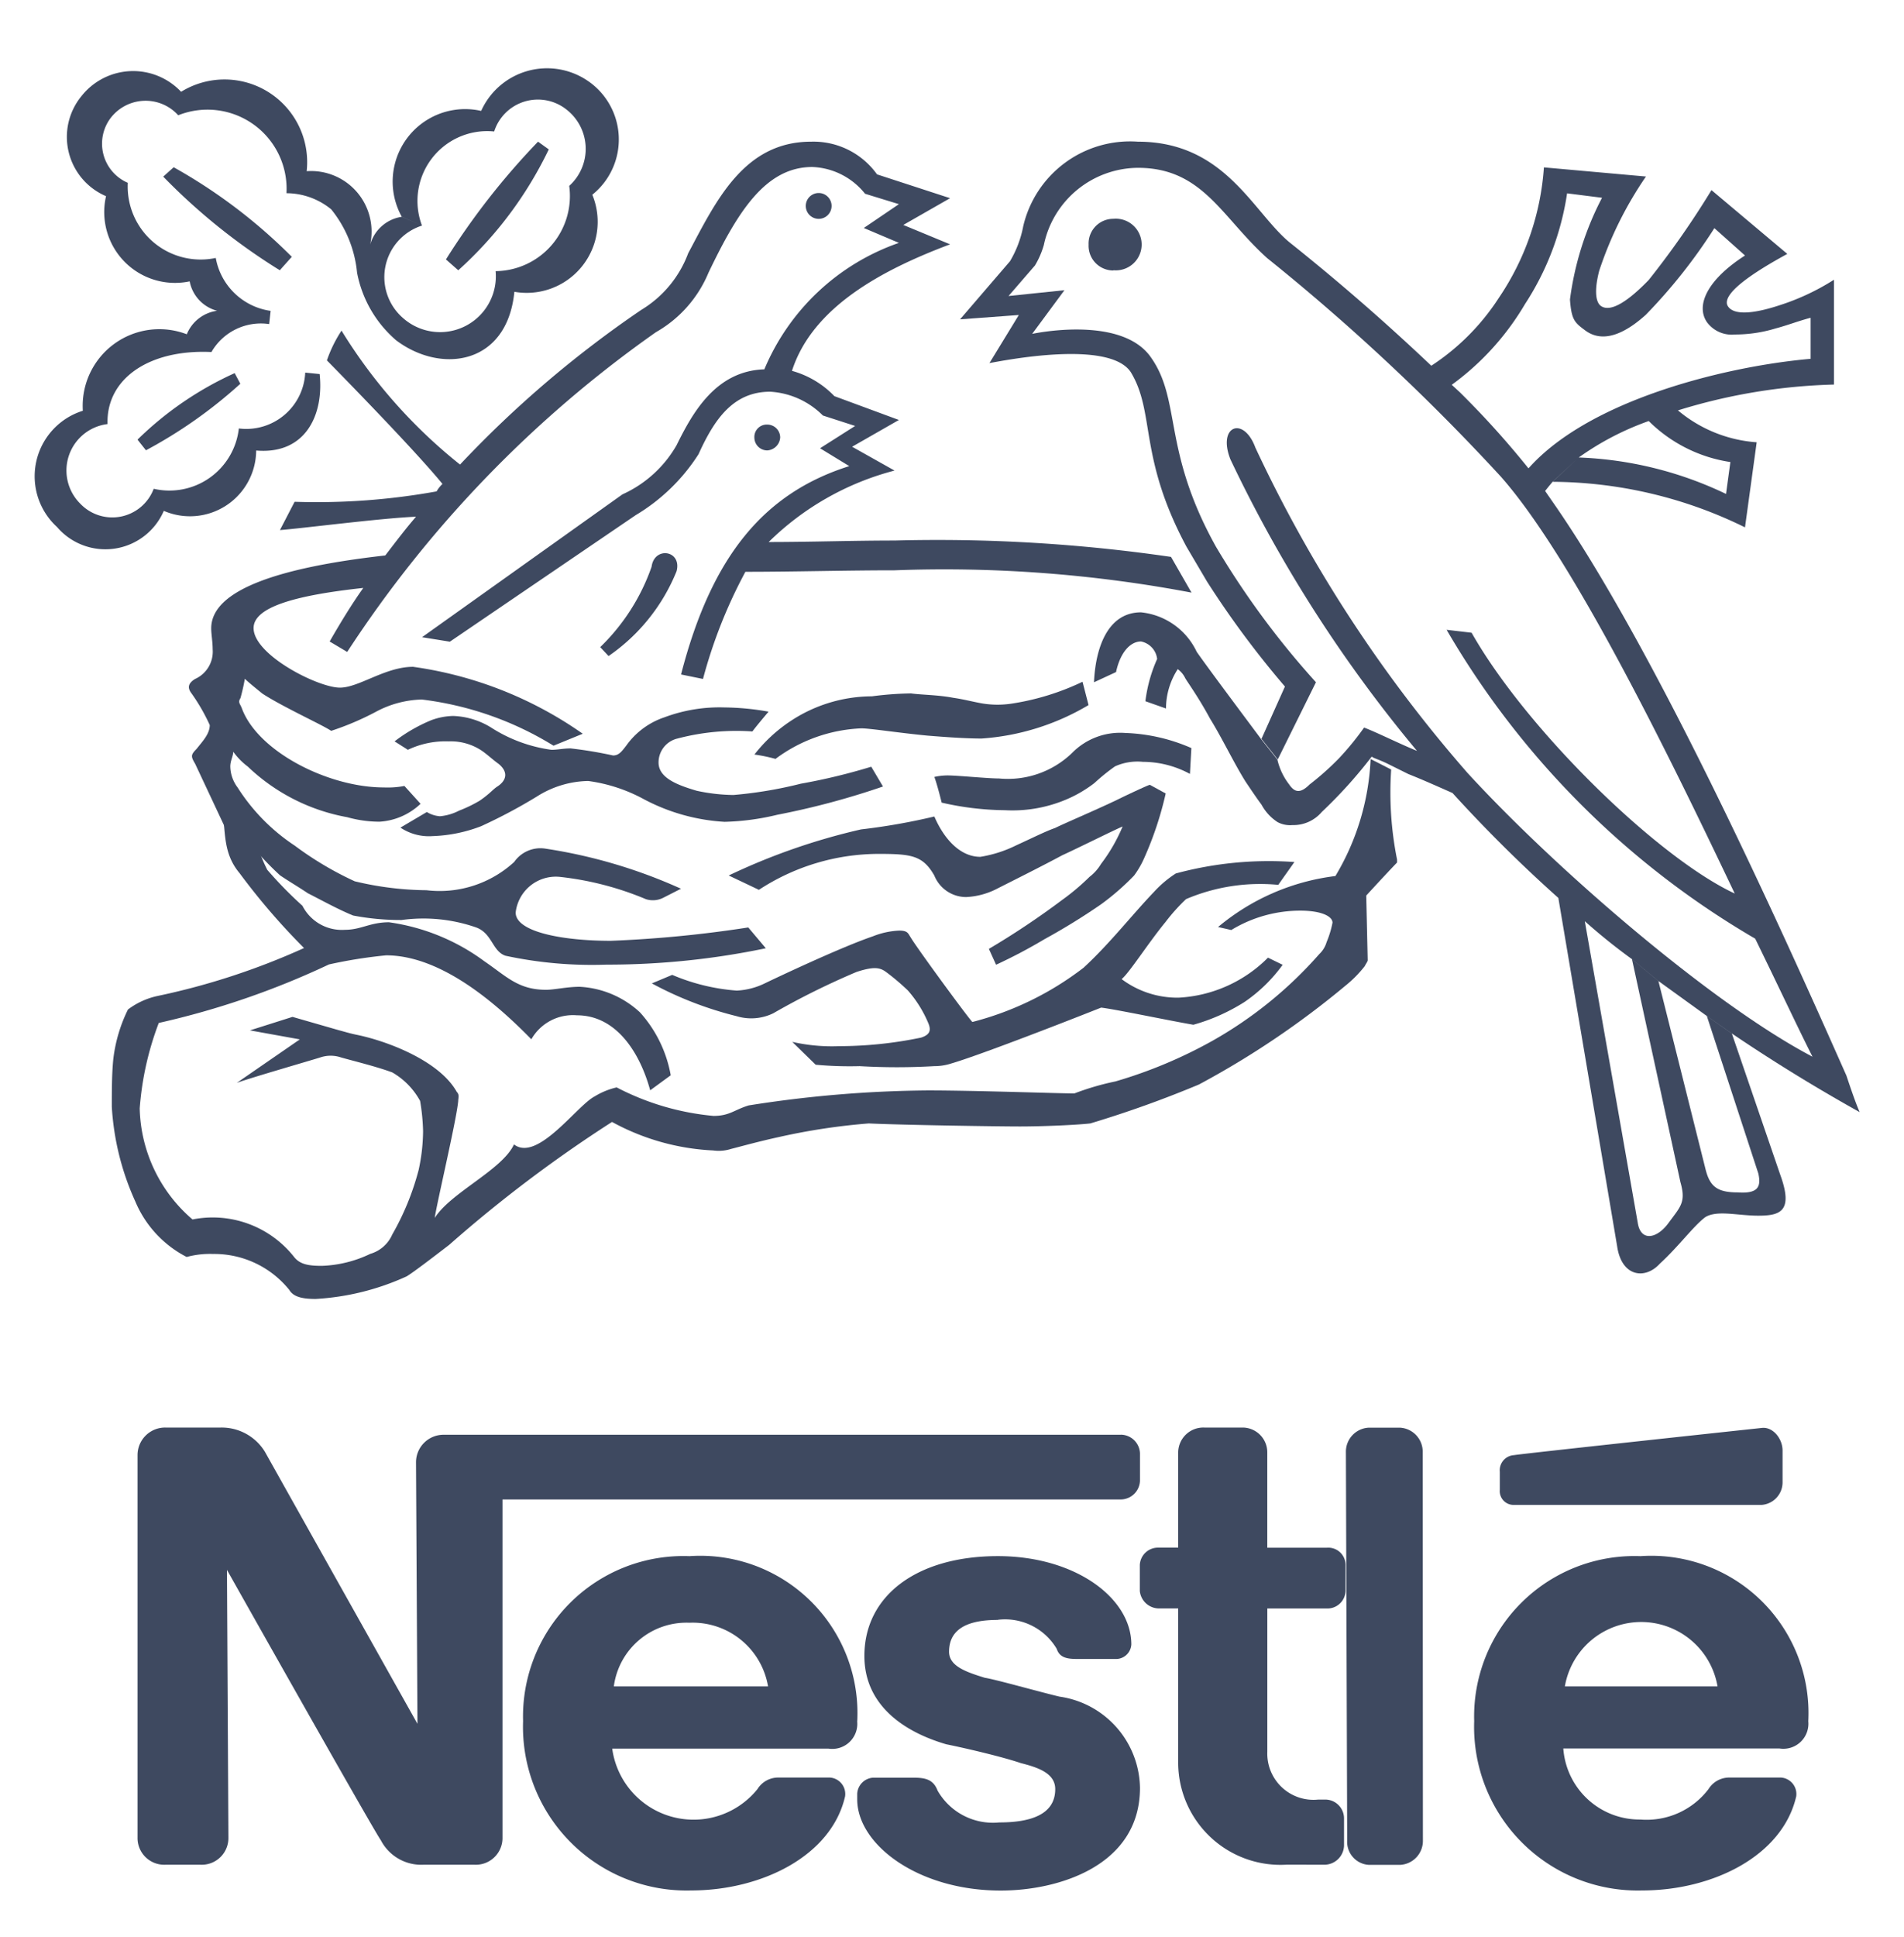 <svg xmlns="http://www.w3.org/2000/svg" xmlns:xlink="http://www.w3.org/1999/xlink" width="59" height="60" viewBox="0 0 59 60">
  <defs>
    <clipPath id="clip-path">
      <rect id="Rectangle_2741" data-name="Rectangle 2741" width="59" height="60" transform="translate(150 3484)" fill="#fff" stroke="#707070" stroke-width="1"/>
    </clipPath>
  </defs>
  <g id="Mask_Group_97" data-name="Mask Group 97" transform="translate(-150 -3484)" clip-path="url(#clip-path)">
    <g id="logo-nestle" transform="translate(151.076 3486.111)">
      <path id="Path_21258" data-name="Path 21258" d="M67.426,6.4a.8.8,0,1,0,0-1.593.765.765,0,0,0-.769.8.765.765,0,0,0,.769.8M58.293,4.808a.4.4,0,0,0,.4-.4.4.4,0,1,0-.8,0,.4.4,0,0,0,.4.4m-6.512,13.54-.258-.276a6.383,6.383,0,0,0,1.592-2.489c.086-.645.947-.507.774.139a5.845,5.845,0,0,1-2.108,2.627M46,5.017a1.676,1.676,0,0,0-.581,2.869,1.729,1.729,0,0,0,2.863-1.458,2.328,2.328,0,0,0,2.281-2.641,1.543,1.543,0,0,0-.09-2.368,1.423,1.423,0,0,0-2.236.683A2.161,2.161,0,0,0,46,5.017l-.626-.273a2.245,2.245,0,0,1,2.46-3.279A2.239,2.239,0,0,1,51.1.509a2.194,2.194,0,0,1,.178,3.552,2.2,2.2,0,0,1-2.415,3.006c-.223,2.276-2.281,2.55-3.667,1.5a3.664,3.664,0,0,1-1.208-2.095,3.674,3.674,0,0,0-.8-1.958,2.2,2.2,0,0,0-1.387-.5A2.451,2.451,0,0,0,38.447,1.6a1.364,1.364,0,0,0-2.1.092,1.32,1.32,0,0,0,.537,2A2.26,2.26,0,0,0,39.61,6.019a2.013,2.013,0,0,0,1.7,1.639l-.045.409a1.769,1.769,0,0,0-1.789.866c-1.923-.092-3.265.82-3.22,2.231a1.448,1.448,0,0,0-.85,2.46,1.371,1.371,0,0,0,2.281-.456A2.164,2.164,0,0,0,40.325,11.3a1.829,1.829,0,0,0,2.057-1.73l.447.045c.135,1.275-.446,2.5-1.967,2.368A2.05,2.05,0,0,1,38,13.852a1.972,1.972,0,0,1-3.309.5,2.126,2.126,0,0,1,.8-3.6,2.375,2.375,0,0,1,3.221-2.369,1.188,1.188,0,0,1,.939-.728,1.169,1.169,0,0,1-.85-.911A2.193,2.193,0,0,1,36.21,4.106a1.994,1.994,0,0,1-.761-3.1A2.041,2.041,0,0,1,38.536.873a2.561,2.561,0,0,1,3.891,2.459,1.876,1.876,0,0,1,1.967,2.277,1.2,1.2,0,0,1,.984-.865L46,5.017Z" transform="translate(-34 -0.141)" fill="#3e4960" fill-rule="evenodd"/>
      <path id="Path_21259" data-name="Path 21259" d="M50.207,3l.333.239a12.021,12.021,0,0,1-2.805,3.744l-.381-.336A22.481,22.481,0,0,1,50.207,3m-9.4,7.168.175.33a14.558,14.558,0,0,1-2.924,2.06l-.262-.33a10.448,10.448,0,0,1,3.011-2.06m1.768-3.6-.37.414a18.93,18.93,0,0,1-3.612-2.9l.324-.29a16.527,16.527,0,0,1,3.658,2.772M40.41,23.7c.136.6,0,1.3.546,1.951a20.847,20.847,0,0,0,2,2.323,21.9,21.9,0,0,1-4.546,1.486,2.327,2.327,0,0,0-.91.418,4.708,4.708,0,0,0-.454,1.534C37,31.873,37,32.384,37,32.895a8.238,8.238,0,0,0,.728,2.928,3.421,3.421,0,0,0,1.591,1.719,2.767,2.767,0,0,1,.819-.093A2.983,2.983,0,0,1,42.5,38.563c.135.233.454.279.818.279a7.847,7.847,0,0,0,2.819-.7c.227-.139.773-.558,1.318-.976A41.724,41.724,0,0,1,52.5,33.36a7.228,7.228,0,0,0,3.137.883,1.247,1.247,0,0,0,.546-.046c.364-.093.863-.233,1.5-.372a19.757,19.757,0,0,1,2.773-.419c1,.048,3.955.094,4.683.094s1.772-.047,2.182-.094A34.23,34.23,0,0,0,70.688,32.2a26.953,26.953,0,0,0,4.546-3.066,3.635,3.635,0,0,0,.591-.6c.045-.093.091-.139.091-.186s-.045-2-.045-2,.683-.743.955-1.022v-.093a10.552,10.552,0,0,1-.182-2.788l-.637-.325a7.694,7.694,0,0,1-1.091,3.624,6.981,6.981,0,0,0-3.636,1.579l.409.093a4.112,4.112,0,0,1,2.137-.6c.682,0,1,.186,1,.372a3.006,3.006,0,0,1-.182.6.826.826,0,0,1-.227.372A12.718,12.718,0,0,1,71.1,30.85a14.452,14.452,0,0,1-3,1.255,8.214,8.214,0,0,0-1.273.372c-.5,0-3.046-.093-4.546-.093a37.1,37.1,0,0,0-5.546.464c-.455.139-.591.325-1.091.325a8.059,8.059,0,0,1-3-.883,2.265,2.265,0,0,0-.682.279c-.546.279-1.774,2.045-2.5,1.487-.363.789-1.955,1.487-2.455,2.276.045-.372.682-3.066.727-3.624,0-.093.046-.186-.045-.279-.546-.976-2.182-1.58-3.09-1.766-.228-.046-.364-.092-.546-.139l-1.454-.418-1.319.418,1.546.279-1.955,1.348c.364-.139,2.456-.743,2.592-.79a1,1,0,0,1,.636,0c.319.093,1.091.279,1.591.465a2.273,2.273,0,0,1,.863.883,6.418,6.418,0,0,1,.092.93,5.791,5.791,0,0,1-.137,1.207,8.178,8.178,0,0,1-.818,2,1.068,1.068,0,0,1-.682.6,3.749,3.749,0,0,1-1.5.371c-.409,0-.682-.045-.863-.279A3.211,3.211,0,0,0,39.5,36.38a4.666,4.666,0,0,1-1.636-3.438,9.372,9.372,0,0,1,.591-2.648,25.363,25.363,0,0,0,5.273-1.812A14.7,14.7,0,0,1,45.5,28.2c1.728,0,3.455,1.533,4.5,2.6a1.482,1.482,0,0,1,1.41-.743c1.227,0,1.955,1.161,2.273,2.323l.636-.465a3.932,3.932,0,0,0-.955-1.951,2.972,2.972,0,0,0-1.864-.79c-.409,0-.773.093-1.046.093-.864,0-1.227-.418-1.909-.883a6.476,6.476,0,0,0-2.955-1.208c-.591,0-.864.233-1.364.233a1.37,1.37,0,0,1-1.319-.744,12.449,12.449,0,0,1-1.091-1.115,5.2,5.2,0,0,1-.409-1.115l-1-.743Z" transform="translate(-34.611 -0.723)" fill="#3e4960" fill-rule="evenodd"/>
      <path id="Path_21260" data-name="Path 21260" d="M42.143,25.031a9.5,9.5,0,0,0,.679.691c.272.185.589.37.861.554.454.231.952.507,1.406.691a7.829,7.829,0,0,0,1.5.139,4.97,4.97,0,0,1,2.311.23c.5.184.5.738.907.876a12.759,12.759,0,0,0,3.128.276,24.069,24.069,0,0,0,4.941-.507l-.544-.645a37.144,37.144,0,0,1-4.261.414c-1.5,0-2.947-.276-2.947-.875a1.252,1.252,0,0,1,1.36-1.106,9.548,9.548,0,0,1,2.675.691.708.708,0,0,0,.544-.046l.544-.277a16,16,0,0,0-4.216-1.244.99.99,0,0,0-.952.414,3.414,3.414,0,0,1-2.72.876,9.806,9.806,0,0,1-2.221-.276A10.287,10.287,0,0,1,43.275,24.8,6.03,6.03,0,0,1,41.507,23a1.114,1.114,0,0,1-.226-.645c0-.185.091-.323.091-.462a2.131,2.131,0,0,0,.453.462,6,6,0,0,0,3.082,1.567,3.709,3.709,0,0,0,1,.139,2.023,2.023,0,0,0,1.27-.554l-.5-.553a2.741,2.741,0,0,1-.635.046c-1.723,0-3.9-1.107-4.4-2.443-.046-.139-.136-.185-.046-.323a6.05,6.05,0,0,0,.136-.6c.091.092.317.276.544.46.635.414,1.858.968,2.131,1.153a8.732,8.732,0,0,0,1.405-.6,3.163,3.163,0,0,1,1.405-.37,10.1,10.1,0,0,1,4.08,1.43l.906-.37a12.034,12.034,0,0,0-5.258-2.073c-.862,0-1.677.645-2.267.645-.679,0-2.675-1.014-2.675-1.844,0-.645,1.27-1.014,3.4-1.244-.363.507-.725,1.106-1.043,1.659l.544.323A36.407,36.407,0,0,1,54.471,8.9,3.793,3.793,0,0,0,56.1,7.056c.906-1.89,1.768-3.272,3.218-3.272a2.193,2.193,0,0,1,1.633.829L62,4.935l-1.088.738L62,6.134a7.015,7.015,0,0,0-4.17,3.917c-1.5.047-2.221,1.337-2.72,2.351a3.676,3.676,0,0,1-1.677,1.521l-6.21,4.424.862.139,5.757-3.918a5.9,5.9,0,0,0,1.949-1.889c.5-1.106,1.088-1.935,2.221-1.935a2.508,2.508,0,0,1,1.632.737l1,.323-1.088.691.906.553c-2.628.83-4.261,2.766-5.213,6.453l.68.139a15.266,15.266,0,0,1,1.314-3.319c1.541,0,3.082-.046,4.624-.046a41.084,41.084,0,0,1,9.2.691l-.635-1.106a50.161,50.161,0,0,0-8.568-.507c-1.314,0-2.584.046-3.9.046a8.681,8.681,0,0,1,3.9-2.213l-1.314-.738L62,11.619,60,10.881a2.882,2.882,0,0,0-1.314-.783c.635-1.983,2.81-3.134,4.9-3.919l-1.45-.6,1.45-.829-2.265-.738A2.419,2.419,0,0,0,59.277,3c-2.085,0-2.947,1.844-3.807,3.457a3.452,3.452,0,0,1-1.451,1.751A33.706,33.706,0,0,0,48.4,13a15.993,15.993,0,0,1-3.672-4.148,4.076,4.076,0,0,0-.453.922c.227.231,2.675,2.719,3.581,3.826a1.009,1.009,0,0,0-.182.231,20.87,20.87,0,0,1-4.4.322l-.454.876c.636-.046,3.129-.369,4.217-.414-.318.368-.635.783-.953,1.2-3.263.368-5.394,1.059-5.394,2.258,0,.184.045.414.045.645a.928.928,0,0,1-.544.922c-.227.138-.227.276-.135.414a5.926,5.926,0,0,1,.589,1.014c0,.276-.227.507-.408.738-.182.185-.182.231-.045.461l.952,2.028,1,.738ZM82.254,13.536a8.873,8.873,0,0,0-.542.706l-.5-.753c1.717-2.4,6.327-3.528,9.039-3.764V8.454c-.362.094-.723.235-1.084.33a4.334,4.334,0,0,1-1.266.188.952.952,0,0,1-.858-.376c-.362-.518,0-1.317,1.175-2.071l-.949-.847A16.643,16.643,0,0,1,85.146,8.36c-.678.612-1.356.894-1.9.47-.317-.234-.406-.329-.452-.94a9.424,9.424,0,0,1,.994-3.153L82.705,4.6A8.575,8.575,0,0,1,81.4,8.031a8.294,8.294,0,0,1-2.53,2.681l-.633-.611a7.124,7.124,0,0,0,2.35-2.259,8.21,8.21,0,0,0,1.4-4.046l3.162.283A11.509,11.509,0,0,0,83.7,7c-.135.518-.135.941.045,1.082.316.236.9-.188,1.491-.8A27.179,27.179,0,0,0,87.179,4.5l2.35,1.976c-1.039.566-2.033,1.223-1.853,1.6.181.33.859.236,1.582,0a7.243,7.243,0,0,0,1.717-.8v3.246a17.8,17.8,0,0,0-4.835.8,4.254,4.254,0,0,0,2.44.988l-.362,2.635a13.649,13.649,0,0,0-5.966-1.411l.814-.753a11.508,11.508,0,0,1,4.564,1.129l.135-.988a4.538,4.538,0,0,1-2.53-1.27,8.736,8.736,0,0,0-2.169,1.129Z" transform="translate(-35.221 -0.723)" fill="#3e4960" fill-rule="evenodd"/>
      <path id="Path_21261" data-name="Path 21261" d="M74.861,21.5l.729-1.625a28.958,28.958,0,0,1-2.414-3.25l-.638-1.082c-1.5-2.8-.956-4.151-1.731-5.415-.683-.992-3.873-.361-4.373-.271l.91-1.489-1.822.135,1.548-1.8a3.332,3.332,0,0,0,.41-1.083A3.4,3.4,0,0,1,71.034,3c2.688,0,3.554,2.166,4.693,3.114q2.414,1.924,4.646,4.061l.637.586a27.492,27.492,0,0,1,2.369,2.663l.5.722c3.279,4.693,7.288,13.673,9.11,17.78.136.406.273.812.409,1.129q-2.033-1.132-3.963-2.437l-.775-.542-1.5-1.083-.82-.677a18.443,18.443,0,0,1-1.458-1.173l1.641,9.342c.091.586.592.5.956,0s.547-.632.365-1.264l-1.5-6.9.82.677,1.458,5.822c.135.542.364.722,1,.722.637.045.728-.181.637-.586l-1.595-4.875.775.542L90.94,35c.41,1.129,0,1.263-.683,1.263-.637,0-1.275-.18-1.64.045-.364.271-.82.9-1.412,1.444-.456.5-1.184.406-1.321-.542L84.062,26.422a44.184,44.184,0,0,1-3.28-3.25c-.409-.18-.911-.406-1.366-.586l-.637-.316c-.274-.135-.456-.18-.5-.225a14.382,14.382,0,0,1-1.548,1.715,1.153,1.153,0,0,1-.911.406.824.824,0,0,1-.456-.091,1.482,1.482,0,0,1-.5-.542c-.135-.18-.319-.451-.5-.722-.365-.586-.729-1.354-1.094-1.94-.364-.677-.729-1.173-.774-1.264a.745.745,0,0,0-.228-.271,2.255,2.255,0,0,0-.364,1.219l-.638-.225a4.526,4.526,0,0,1,.364-1.309.626.626,0,0,0-.5-.542c-.319,0-.637.315-.774.948l-.683.316c.045-1.038.41-2.166,1.458-2.166A2.15,2.15,0,0,1,72.856,18.8c.41.586,1.732,2.346,2,2.708l.5.631a1.979,1.979,0,0,0,.364.767c.182.271.364.271.637,0a8.666,8.666,0,0,0,.911-.812,8.846,8.846,0,0,0,.774-.948c.365.135,1.094.5,1.64.722A42.6,42.6,0,0,1,73.9,12.838c-.41-1.039.409-1.354.774-.362A42.8,42.8,0,0,0,81.238,22.54c2.642,2.888,7.516,7.13,10.7,8.8-.456-.9-1.047-2.166-1.776-3.656A26.455,26.455,0,0,1,80.6,18.118l.774.09c1.685,2.979,5.74,6.95,8.154,8.078-2.186-4.6-5.056-10.424-7.242-12.906a66.091,66.091,0,0,0-7.242-6.77c-1.412-1.262-2-2.8-4.009-2.8A3,3,0,0,0,68.119,6.2a2.656,2.656,0,0,1-.274.632l-.82.948,1.732-.18-1,1.353s2.687-.586,3.644.677c1,1.354.365,2.888,2.05,5.912a26.032,26.032,0,0,0,3.1,4.2l-1.184,2.391-.5-.632Zm-26.451.333L48,21.573a4.988,4.988,0,0,1,1.137-.656,2.077,2.077,0,0,1,.681-.131,2.393,2.393,0,0,1,1.227.393,4.6,4.6,0,0,0,1.818.656c.182,0,.364-.044.591-.044a12.972,12.972,0,0,1,1.317.219c.182,0,.273-.131.409-.306a2.372,2.372,0,0,1,1.182-.876,4.881,4.881,0,0,1,1.863-.306,8.211,8.211,0,0,1,1.364.131s-.409.481-.5.613a7.174,7.174,0,0,0-2.318.218.76.76,0,0,0-.591.744c0,.481.591.7,1.182.875a5.679,5.679,0,0,0,1.136.131,13.056,13.056,0,0,0,2.091-.35,18.558,18.558,0,0,0,2.182-.526l.363.613a24.207,24.207,0,0,1-3.272.875,7.686,7.686,0,0,1-1.636.219,6.072,6.072,0,0,1-2.5-.7A5,5,0,0,0,54,22.8a3.057,3.057,0,0,0-1.591.482,16.39,16.39,0,0,1-1.727.918,4.585,4.585,0,0,1-1.5.307,1.586,1.586,0,0,1-1-.263L49,23.761a.881.881,0,0,0,.409.131A1.61,1.61,0,0,0,50,23.718a4.214,4.214,0,0,0,.636-.307c.319-.218.409-.35.546-.438.272-.175.363-.437.045-.7-.182-.131-.319-.263-.5-.394a1.728,1.728,0,0,0-1.046-.306,2.721,2.721,0,0,0-1.272.263" transform="translate(-36.849 -0.723)" fill="#3e4960" fill-rule="evenodd"/>
      <path id="Path_21262" data-name="Path 21262" d="M62.45,26.389a5.093,5.093,0,0,0-.653-.135,4.7,4.7,0,0,1,1.12-1.037,4.588,4.588,0,0,1,2.519-.766,10.217,10.217,0,0,1,1.212-.09c.327.045.84.045,1.306.135.327.045.653.135.932.18a2.9,2.9,0,0,0,.887,0A7.789,7.789,0,0,0,71.964,24l.186.722a7.476,7.476,0,0,1-3.312,1.036c-.513,0-1.119-.045-1.679-.09-.932-.09-1.772-.225-2.052-.225a4.774,4.774,0,0,0-2.659.947m-.515,4.053L61,30a19.668,19.668,0,0,1,4.1-1.427,19.545,19.545,0,0,0,2.272-.4c.267.624.757,1.249,1.425,1.249a3.881,3.881,0,0,0,1.114-.357c.49-.223.935-.446,1.2-.535.267-.134,1.113-.491,1.87-.847.268-.134,1.025-.491,1.07-.491l.49.268a10.6,10.6,0,0,1-.669,2.007,2.793,2.793,0,0,1-.311.535,7.727,7.727,0,0,1-1.025.892,19.849,19.849,0,0,1-1.736,1.07,16.262,16.262,0,0,1-1.515.8l-.223-.491a25.036,25.036,0,0,0,2.272-1.517,7.072,7.072,0,0,0,.847-.714,1.428,1.428,0,0,0,.356-.4,5.2,5.2,0,0,0,.669-1.16c-.312.134-1.382.669-1.872.892-.578.312-1.47.758-2,1.026a2.32,2.32,0,0,1-.98.268A1.066,1.066,0,0,1,67.37,30c-.357-.624-.713-.669-1.737-.669a6.789,6.789,0,0,0-3.7,1.115" transform="translate(-39.495 -4.996)" fill="#3e4960" fill-rule="evenodd"/>
      <path id="Path_21263" data-name="Path 21263" d="M65.972,25.713s-.137-.562-.228-.8a1.825,1.825,0,0,1,.409-.047c.319,0,1.229.094,1.593.094a2.866,2.866,0,0,0,2.276-.8,2.086,2.086,0,0,1,1.638-.609,5.561,5.561,0,0,1,2.049.468l-.045.8a3.067,3.067,0,0,0-1.457-.374,1.693,1.693,0,0,0-.864.14,6.15,6.15,0,0,0-.637.515,3.926,3.926,0,0,1-1,.562,4.267,4.267,0,0,1-1.775.281,9.027,9.027,0,0,1-1.956-.234m-8.989,5.6.635-.266a6.276,6.276,0,0,0,2,.487,2.213,2.213,0,0,0,.862-.221c.182-.088,2.314-1.106,3.356-1.46a2.474,2.474,0,0,1,.816-.177c.272,0,.272.088.362.221.182.31,1.77,2.477,1.905,2.609a9.544,9.544,0,0,0,3.447-1.681c.816-.752,1.5-1.637,2.178-2.344a3.394,3.394,0,0,1,.68-.575,11.044,11.044,0,0,1,3.674-.354l-.5.707a5.862,5.862,0,0,0-2.858.442,5.869,5.869,0,0,0-.636.709c-.544.663-1.133,1.591-1.36,1.768a2.879,2.879,0,0,0,1.768.575,4.219,4.219,0,0,0,2.768-1.239l.454.221a4.8,4.8,0,0,1-1.18,1.15,5.939,5.939,0,0,1-1.587.707c-.772-.133-2.449-.486-2.858-.531-1.452.576-3.855,1.5-4.627,1.725a1.714,1.714,0,0,1-.544.088,19.938,19.938,0,0,1-2.313,0,11.515,11.515,0,0,1-1.361-.044l-.726-.708a5.539,5.539,0,0,0,1.452.133,12.531,12.531,0,0,0,2.54-.265c.271-.088.317-.221.226-.442a3.682,3.682,0,0,0-.635-1.018,7.1,7.1,0,0,0-.68-.575c-.182-.132-.363-.177-.908,0a23.791,23.791,0,0,0-2.585,1.282,1.556,1.556,0,0,1-1.134.089,11.163,11.163,0,0,1-2.631-1.017M60.567,14.8a.428.428,0,0,0,.4-.4.4.4,0,0,0-.4-.4.383.383,0,0,0-.4.4.4.4,0,0,0,.4.4m20.31,31.029a.745.745,0,0,0-.7-.762h-.98a.745.745,0,0,0-.7.762l.04,12.016a.714.714,0,0,0,.666.762h.98a.744.744,0,0,0,.7-.762Zm2.389.6v.562a.428.428,0,0,0,.436.468h7.672a.7.7,0,0,0,.654-.7v-.983c0-.374-.305-.749-.654-.7,0,0-7.411.795-7.672.842a.469.469,0,0,0-.436.515M76.68,58.6A3.17,3.17,0,0,1,73.3,55.465v-4.8h-.618a.6.6,0,0,1-.571-.538v-.807a.563.563,0,0,1,.571-.538H73.3V45.825a.779.779,0,0,1,.808-.762H75.3a.768.768,0,0,1,.761.762v2.959h1.854a.535.535,0,0,1,.571.538v.807a.562.562,0,0,1-.571.538H76.062v4.439a1.431,1.431,0,0,0,1.569,1.48h.19a.583.583,0,0,1,.618.582v.852a.612.612,0,0,1-.618.583ZM55.812,53.08a2.27,2.27,0,0,1,2.342-1.972,2.37,2.37,0,0,1,2.437,1.972Zm7.543,1.075a4.871,4.871,0,0,0-5.2-5.109A4.969,4.969,0,0,0,53,54.156,5.07,5.07,0,0,0,58.2,59.4c2.2,0,4.357-1.075,4.778-2.914a.511.511,0,0,0-.468-.583H60.918a.755.755,0,0,0-.656.359,2.544,2.544,0,0,1-4.5-1.255h6.7a.776.776,0,0,0,.89-.852ZM85.282,53.08a2.4,2.4,0,0,1,4.731,0Zm7.543,1.075a4.871,4.871,0,0,0-5.2-5.109,4.969,4.969,0,0,0-5.153,5.11,5.07,5.07,0,0,0,5.2,5.244c2.2,0,4.357-1.075,4.779-2.914a.512.512,0,0,0-.469-.583H90.388a.754.754,0,0,0-.656.359,2.408,2.408,0,0,1-2.109.941,2.369,2.369,0,0,1-2.389-2.2h6.7a.776.776,0,0,0,.89-.852Z" transform="translate(-37.867 -2.961)" fill="#3e4960" fill-rule="evenodd"/>
      <path id="Path_21264" data-name="Path 21264" d="M68.473,53.223H47.492a.854.854,0,0,0-.863.846l.045,8.107s-4.5-8.017-4.723-8.419A1.57,1.57,0,0,0,40.589,53H38.863a.854.854,0,0,0-.863.846V65.694a.827.827,0,0,0,.863.846h1.09a.827.827,0,0,0,.863-.846l-.045-8.285s4.542,8.062,4.769,8.374a1.41,1.41,0,0,0,1.317.757h1.589a.827.827,0,0,0,.863-.846V55.227H68.473a.6.6,0,0,0,.59-.579V53.8a.6.6,0,0,0-.59-.579" transform="translate(-34.814 -10.898)" fill="#3e4960" fill-rule="evenodd"/>
      <path id="Path_21265" data-name="Path 21265" d="M70.358,59.972a1.858,1.858,0,0,1,1.824.9c.088.268.311.313.621.313h1.246a.477.477,0,0,0,.445-.448C74.495,59.3,72.76,58,70.358,58c-2.491,0-4.136,1.211-4.136,3.093,0,1.479,1.157,2.331,2.535,2.734.667.135,1.779.4,2.312.583.534.135,1.067.314,1.067.807,0,.807-.8,1.031-1.734,1.031a1.975,1.975,0,0,1-1.912-.986c-.134-.358-.4-.4-.757-.4H66.489a.527.527,0,0,0-.489.492v.18c0,1.389,1.868,2.824,4.448,2.824,1.779,0,4.314-.761,4.314-3.182a2.9,2.9,0,0,0-2.491-2.824c-.578-.135-2-.538-2.313-.583-.578-.179-1.112-.358-1.112-.807,0-.762.667-.986,1.513-.986" transform="translate(-40.513 -11.916)" fill="#3e4960" fill-rule="evenodd"/>
    </g>
  </g>
</svg>
